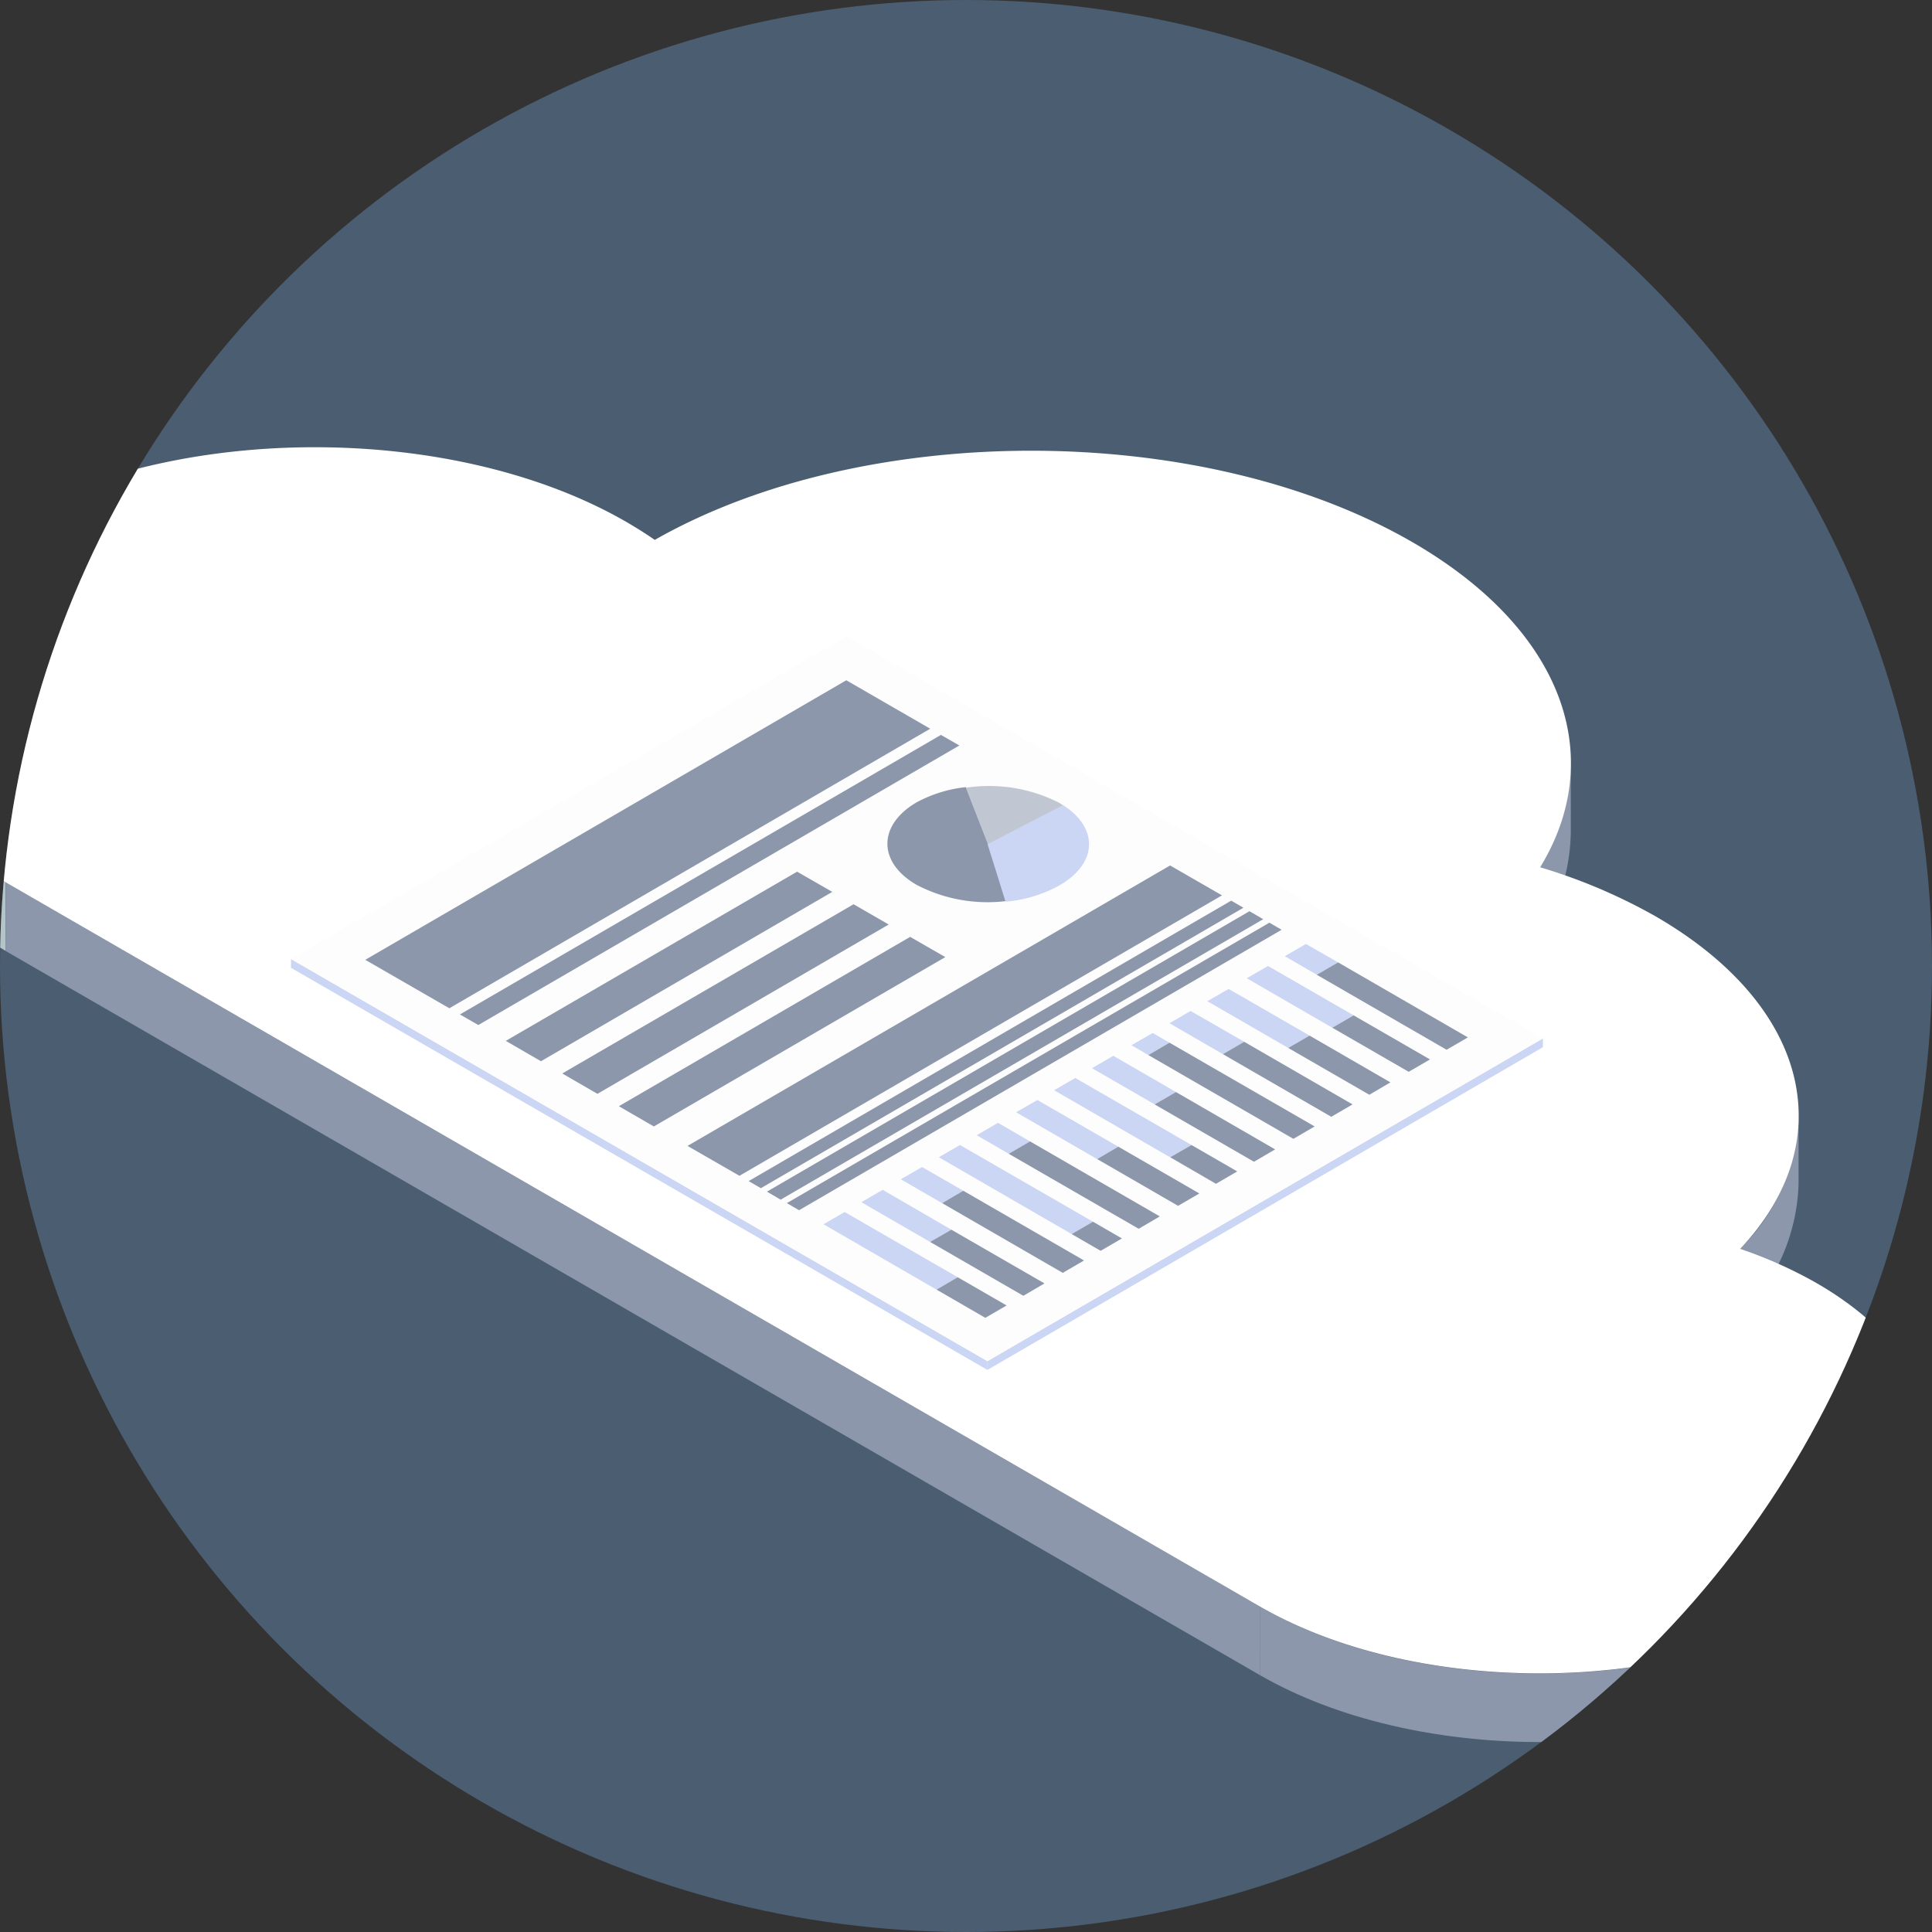 <svg id="Layer_1" data-name="Layer 1" xmlns="http://www.w3.org/2000/svg" xmlns:xlink="http://www.w3.org/1999/xlink" viewBox="0 0 128 128"><rect x="0" y="0" width="128" height="128" fill="#333333" stroke="none"/><defs><style>.cls-1{fill:none;}.cls-2{clip-path:url(#clip-path);}.cls-3{fill:#4a5d71;}.cls-4{isolation:isolate;}.cls-5{fill:#8c97ab;}.cls-6{fill:#b3c5c9;}.cls-7{fill:#fff;}.cls-8{fill:#cbd5f4;}.cls-9{fill:#fdfdfd;}.cls-10{fill:#e3e3e3;}.cls-11{fill:#c1c7d2;}</style><clipPath id="clip-path"><circle class="cls-1" cx="64" cy="64" r="64"/></clipPath></defs><title>Icon 2</title><g class="cls-2"><circle class="cls-3" cx="64" cy="64" r="64"/><g class="cls-4"><path class="cls-5" d="M104.07,50.61q0,2.27,0,4.54A13.15,13.15,0,0,1,102,62V57.46A13.15,13.15,0,0,0,104.07,50.61Z"/><path class="cls-6" d="M-8.23,51q0-2.27,0-4.54c0,4.35,2.86,8.71,8.61,12V63C-5.37,59.69-8.24,55.33-8.23,51Z"/><path class="cls-5" d="M119.16,73.92q0,2.27,0,4.54a12.91,12.91,0,0,1-3.88,8.81V82.73A12.91,12.91,0,0,0,119.16,73.92Z"/><polygon class="cls-5" points="83.48 106.44 83.47 110.98 0.38 63.01 0.4 58.47 83.48 106.44"/><path class="cls-5" d="M128.07,95.8q0,2.27,0,4.54c0,3.85-2.54,7.7-7.6,10.64-10.18,5.92-26.74,5.91-37,0v-4.54c10.25,5.92,26.81,5.92,37,0C125.52,103.5,128.06,99.66,128.07,95.8Z"/><path class="cls-7" d="M93.56,35.91c10.09,5.83,12.93,14.27,8.48,21.55a37,37,0,0,1,7.7,3.28c10.31,6,12.17,15,5.55,22A29.33,29.33,0,0,1,120.34,85c10.25,5.92,10.3,15.51.12,21.43s-26.74,5.91-37,0L.4,58.47C-11,51.88-11.09,41.18.26,34.58s29.82-6.6,41.24,0q1,.58,1.88,1.19C57.28,27.85,79.67,27.89,93.56,35.91Z"/></g><g class="cls-4"><polygon class="cls-8" points="102.22 68.8 102.22 69.38 65.42 90.76 65.42 90.18 102.22 68.8"/><polygon class="cls-8" points="65.42 90.18 65.42 90.76 19.28 64.12 19.28 63.54 65.42 90.18"/><polygon class="cls-9" points="102.22 68.8 65.42 90.18 19.28 63.54 56.08 42.16 102.22 68.8"/><g class="cls-4"><polygon class="cls-8" points="63.45 84.62 55.96 80.3 54.56 81.11 65.28 87.31 62.05 85.44 63.45 84.62"/><polygon class="cls-8" points="63.03 81.47 58.48 78.83 57.07 79.65 67.8 85.85 61.62 82.28 63.03 81.47"/><polygon class="cls-8" points="63.82 78.89 61.09 77.32 59.68 78.13 70.41 84.33 62.42 79.71 63.82 78.89"/><polygon class="cls-8" points="72.41 80.94 63.6 75.86 62.2 76.67 72.92 82.87 71 81.76 72.41 80.94"/><polygon class="cls-8" points="66.12 74.39 64.71 75.21 66.83 76.44 68.24 75.62 66.12 74.39"/><polygon class="cls-10" points="66.83 76.44 75.44 81.41 66.83 76.44 66.83 76.44"/><polygon class="cls-8" points="74.09 75.97 68.73 72.88 67.32 73.69 78.05 79.89 72.69 76.79 74.09 75.97"/><polygon class="cls-8" points="78.94 75.86 71.24 71.42 69.84 72.23 80.56 78.43 77.53 76.67 78.94 75.86"/><polygon class="cls-8" points="77.91 72.35 73.76 69.95 72.35 70.77 83.08 76.97 76.5 73.17 77.91 72.35"/><polygon class="cls-8" points="77.48 69.08 76.37 68.44 74.96 69.25 85.69 75.45 76.08 69.9 77.48 69.08"/><polygon class="cls-8" points="78.88 66.98 77.48 67.79 81.02 69.84 82.43 69.02 78.88 66.98"/><polygon class="cls-10" points="81.02 69.84 88.2 73.99 81.02 69.84 81.02 69.84"/><polygon class="cls-8" points="81.4 65.52 79.99 66.33 85.35 69.43 86.76 68.61 81.4 65.52"/><polygon class="cls-10" points="85.35 69.43 90.72 72.53 85.35 69.43 85.35 69.43"/><polygon class="cls-8" points="84.01 64 82.6 64.81 88.27 68.09 89.68 67.27 84.01 64"/><polygon class="cls-10" points="88.27 68.09 93.33 71.01 88.27 68.09 88.27 68.09"/><polygon class="cls-8" points="88.65 63.76 86.52 62.54 85.12 63.35 95.84 69.55 87.24 64.58 88.65 63.76"/><polygon class="cls-5" points="62.05 85.44 65.28 87.31 66.69 86.49 63.45 84.62 62.05 85.44"/><polygon class="cls-5" points="61.62 82.28 67.8 85.85 69.2 85.03 63.03 81.47 61.62 82.28"/><polygon class="cls-5" points="62.42 79.71 70.41 84.33 71.82 83.51 63.82 78.89 62.42 79.71"/><polygon class="cls-5" points="71 81.76 72.92 82.87 74.33 82.05 72.41 80.94 71 81.76"/><polygon class="cls-5" points="66.83 76.44 75.44 81.41 76.84 80.59 68.24 75.62 66.83 76.44"/><polygon class="cls-5" points="72.69 76.79 78.05 79.89 79.46 79.07 74.09 75.97 72.69 76.79"/><polygon class="cls-5" points="77.53 76.67 80.56 78.43 81.97 77.61 78.94 75.86 77.53 76.67"/><polygon class="cls-5" points="76.5 73.17 83.08 76.97 84.48 76.15 77.91 72.35 76.5 73.17"/><polygon class="cls-5" points="76.08 69.9 85.69 75.45 87.1 74.63 77.48 69.08 76.08 69.9"/><polygon class="cls-5" points="81.02 69.84 88.2 73.99 89.61 73.17 82.43 69.02 81.02 69.84"/><polygon class="cls-5" points="85.35 69.43 90.72 72.53 92.12 71.71 86.76 68.61 85.35 69.43"/><polygon class="cls-5" points="88.27 68.09 93.33 71.01 94.74 70.19 89.68 67.27 88.27 68.09"/><polygon class="cls-5" points="88.65 63.76 87.24 64.58 95.84 69.55 97.25 68.73 88.65 63.76"/><path class="cls-5" d="M65.47,55.93,64,52.15a8.81,8.81,0,0,0-3.26,1c-2.6,1.51-2.59,4,0,5.48a10.16,10.16,0,0,0,5.91,1.07Z"/><path class="cls-11" d="M70.18,53.19a10.25,10.25,0,0,0-6.19-1l1.48,3.78,5-2.59Z"/><path class="cls-8" d="M70.43,53.34l-5,2.59,1.19,3.81a9,9,0,0,0,3.55-1.07C72.73,57.21,72.8,54.86,70.43,53.34Z"/><polygon class="cls-5" points="77.52 57.34 45.55 75.92 48.99 77.9 80.96 59.32 77.52 57.34"/><polygon class="cls-5" points="81.57 59.67 49.6 78.25 50.41 78.72 82.38 60.14 81.57 59.67"/><polygon class="cls-5" points="82.78 60.37 50.81 78.95 51.72 79.48 83.69 60.9 82.78 60.37"/><polygon class="cls-5" points="84.1 61.13 52.13 79.71 52.94 80.18 84.91 61.6 84.1 61.13"/><polygon class="cls-5" points="52.81 57.75 33.51 68.96 35.84 70.31 55.14 59.09 52.81 57.75"/><polygon class="cls-5" points="56.55 59.91 37.25 71.12 39.58 72.47 58.88 61.25 56.55 59.91"/><polygon class="cls-5" points="60.3 62.07 41 73.29 43.32 74.63 62.63 63.41 60.3 62.07"/><polygon class="cls-5" points="56.07 45.07 24.2 63.59 29.77 66.8 61.63 48.28 56.07 45.07"/><polygon class="cls-5" points="62.34 48.69 30.47 67.21 31.69 67.91 63.56 49.39 62.34 48.69"/></g></g></g></svg>